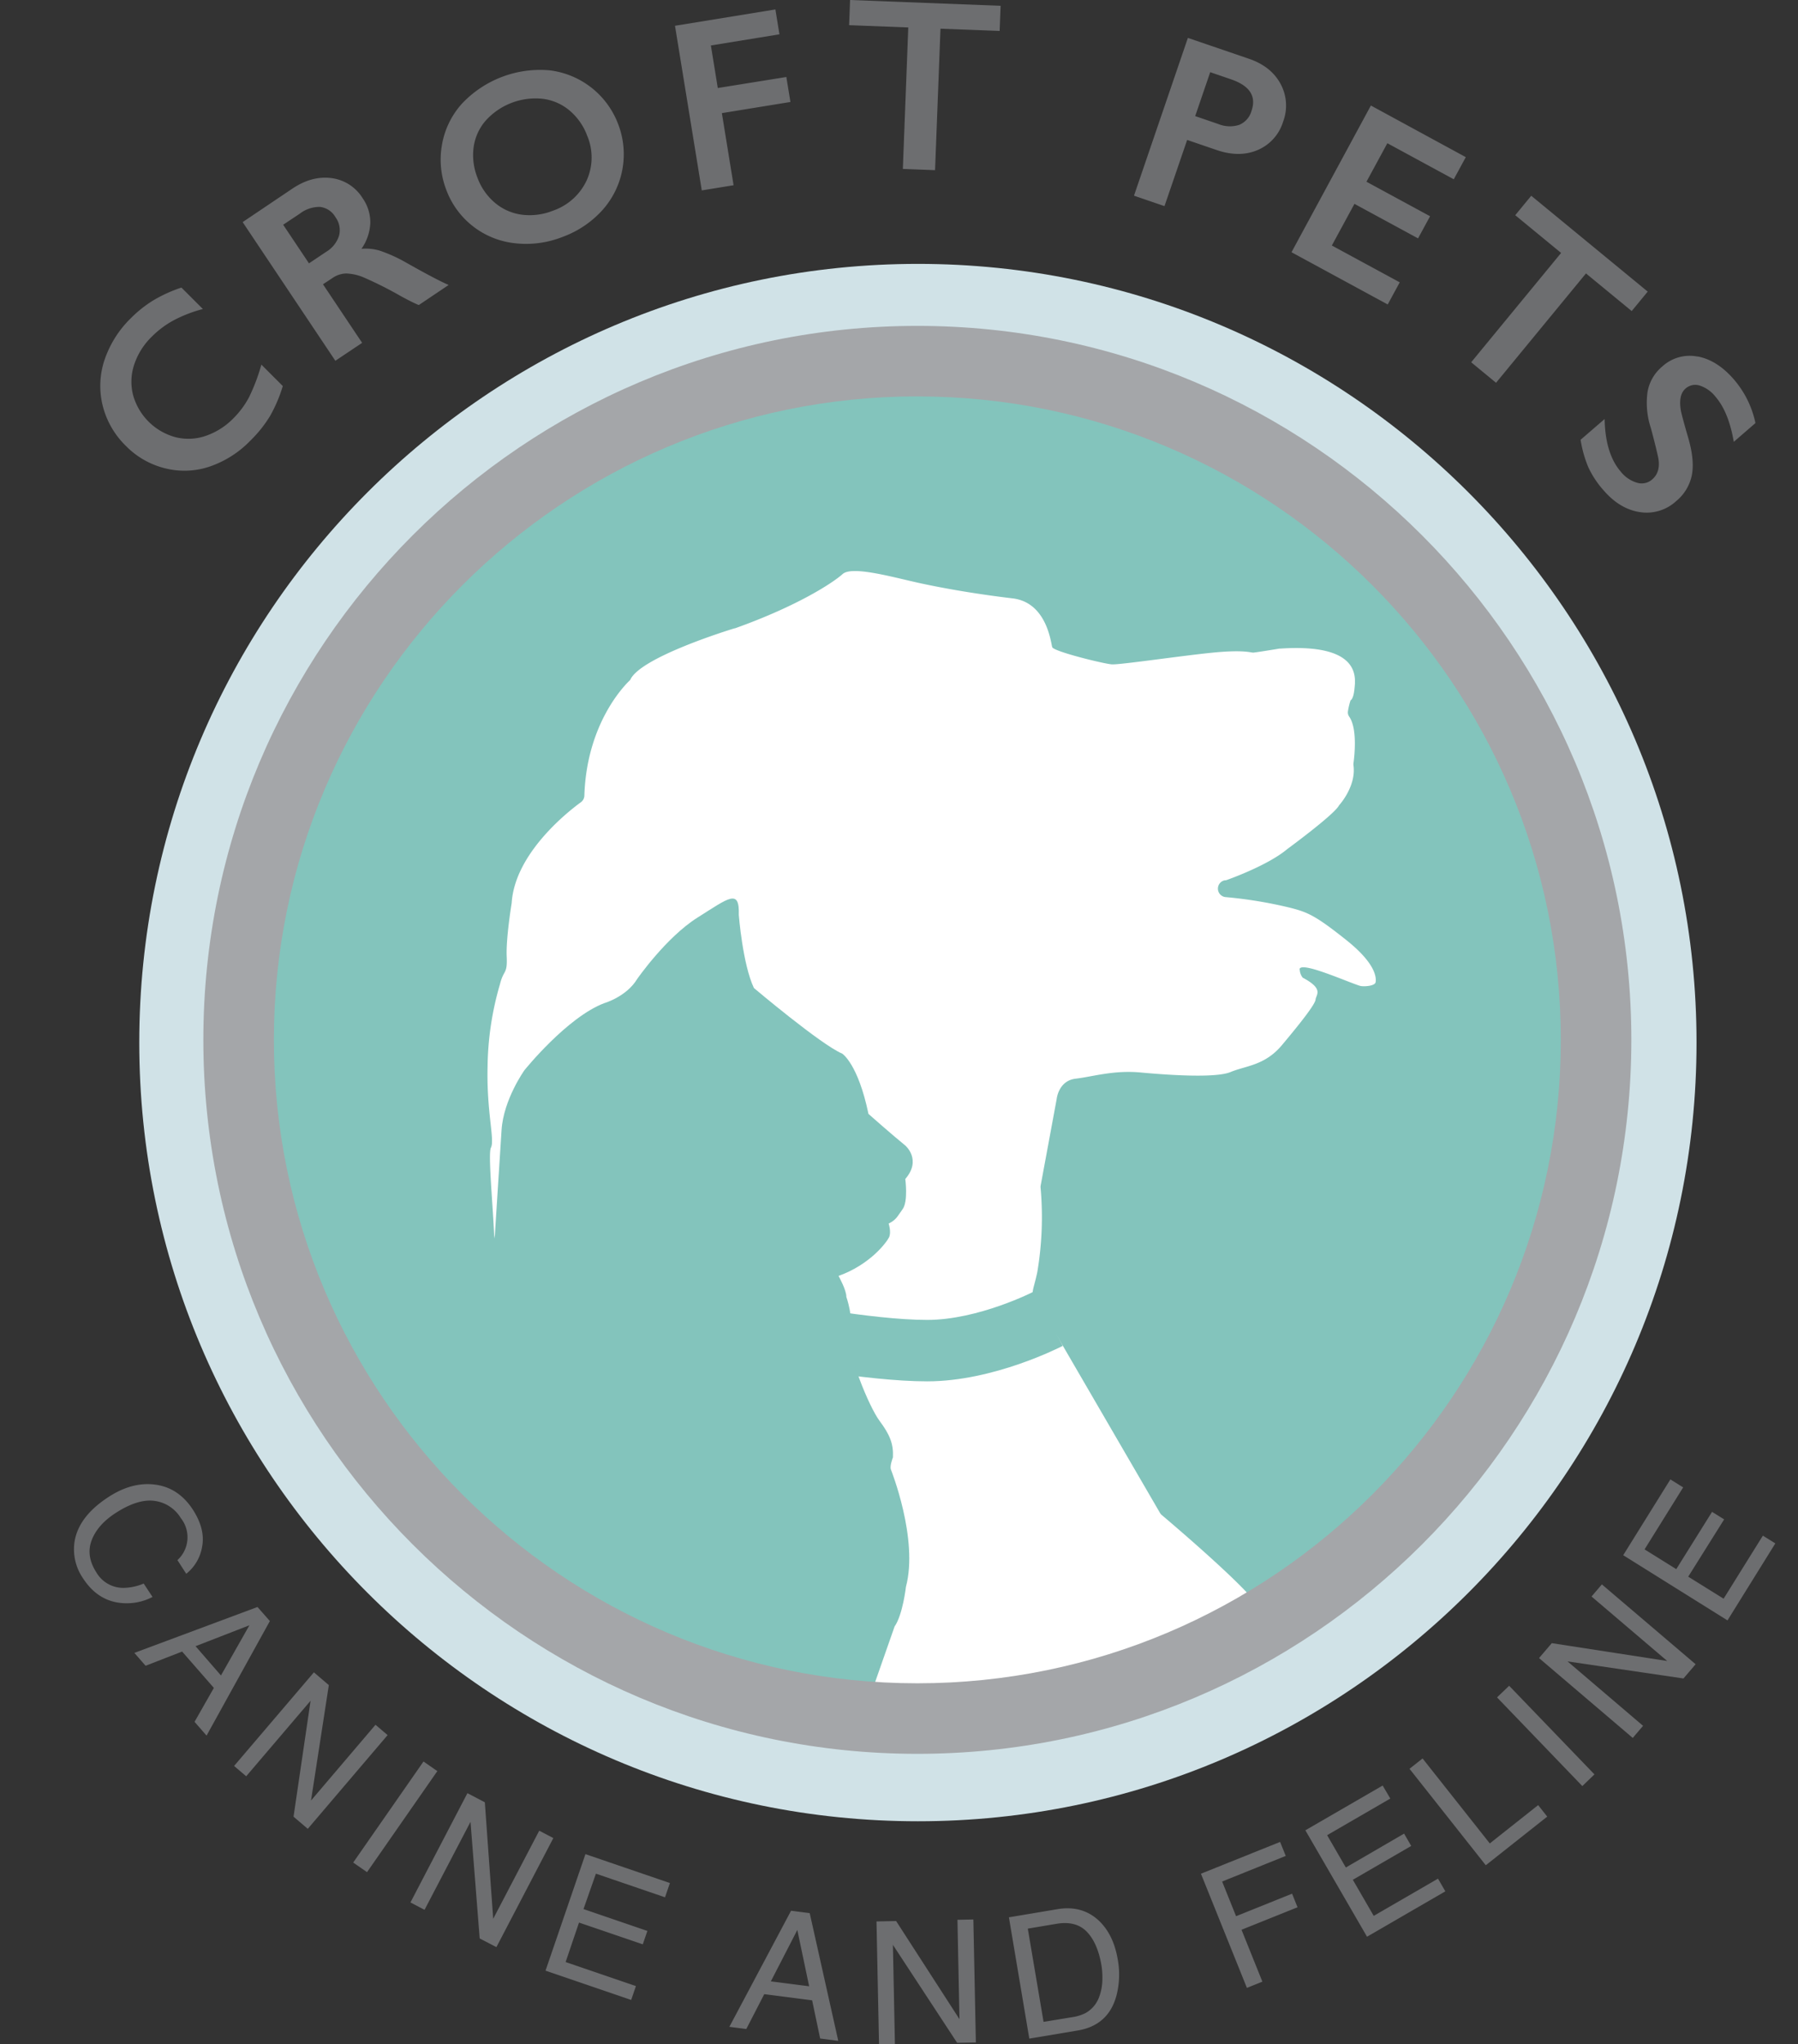 <svg xmlns="http://www.w3.org/2000/svg" viewBox="0 0 537.06 610.63"><rect x="0" y="0" width="537.06" height="610.63" fill="#333333" stroke="none"/><defs><style>.cls-1{fill:#83c4bc;}.cls-2{fill:#fff;}.cls-3{fill:#8090b0;}.cls-4{fill:none;}.cls-5{fill:#6d6e70;}.cls-6{fill:#d0e2e7;}.cls-7{fill:#a4a6a9;}</style></defs><title>logo</title><g id="Layer_2" data-name="Layer 2"><g id="Layer_1-2" data-name="Layer 1"><circle class="cls-1" cx="270.64" cy="305.17" r="198.9"/><path class="cls-2" d="M402.1,280.76c-9.19-7.32-11.5-8.3-16.94-9.67A130.79,130.79,0,0,0,366,267.95a2.54,2.54,0,0,1-.21-5l.21,0a2.36,2.36,0,0,0,.46-.11c1.66-.59,12.56-4.59,18.06-9.24,0,0,14.18-10.39,15.47-13.08,0,0,5.16-5.58,4.29-11.93a2.29,2.29,0,0,1,0-.64c.24-1.7,1.27-10.14-1.23-13.83a2.23,2.23,0,0,1-.44-1.5,19.71,19.71,0,0,1,.81-3.46s.83-.18,1.16-3.43,2-13.6-22.15-12l-.26,0c-.94.16-7.11,1.17-7.82,1.2s-2.78-.9-12,0-27.82,3.67-30.23,3.51-17.41-3.85-17.82-5.14-1.59-13.35-11.84-14.57-19.85-2.85-27.57-4.52-20.32-5.33-23.19-2.75-13.37,9.51-32.17,16.22l-.14,0c-1.49.45-28.31,8.7-31.15,15.43,0,0-12.94,11.45-13.69,34.48a2.53,2.53,0,0,1-1,2c-4.12,3-19.78,15.4-20.71,30.12,0,0-1.74,10.57-1.49,16s-.89,3.78-2,8.23a90.91,90.91,0,0,0-3.71,24.65c-.33,13.63,2.21,21.92,1,24.21s1.82,28.15,1,35.76c-.43,4.23-.32.8-1.84,3.19L144.64,384a2.54,2.54,0,0,1-.19.32l-3.13,4.48-1.6,2.27-2,2.74a2.52,2.52,0,0,0-.45,1.95c3,16.82-.59,53-1.34,60.11a2.52,2.52,0,0,0,.76,2.08L161,481.69a2.54,2.54,0,0,0,.74.5L217.44,507a2.54,2.54,0,0,0,2.7-.41l1.88-1.63a2.53,2.53,0,0,1,2.4-.52l3.5,1.07c13.65,4.23,12.33,3.39,31.14,5.32,18.21,1.87,71.37-9.17,74.76-9.88a2.18,2.18,0,0,0,.34-.1c2.93-1.09,43-16.07,42-20.24s-26-25.43-29.15-28.09a2.46,2.46,0,0,1-.54-.65l-38.06-65.5,0,0c.1-1.59.69-2.89,1.42-6.34a98.86,98.86,0,0,0,1-25.17,2.47,2.47,0,0,1,0-.66l4.81-26s.55-5.4,5.63-6,11.39-2.6,19.37-1.86,22.42,1.76,26.93-.13,10.2-1.91,15.31-8,9.91-12.1,10.07-13.62,2.6-3.17-3.84-6.57a4.22,4.22,0,0,1-.88-2.32s-.72-1.56,4.08-.24,12.95,4.88,14.22,5.07,4.21-.07,4.37-1.17S411.3,288.07,402.1,280.76ZM285.26,410.11c-.09.27-.13.42-.13.42a16.12,16.12,0,0,1-.54-1.74,4.78,4.78,0,0,1,.68,1.3Z"/><path class="cls-3" d="M155.11,401"/><path class="cls-1" d="M156.74,375.05a32.5,32.5,0,0,1-4.35,13A161.36,161.36,0,0,1,143,401.31l-2.23,31.93,15.32-.16,8.46-26Z"/><path class="cls-1" d="M276.94,412.6c-18.58,0-46.82-5.62-48-5.86l3.61-18c.27.06,27.66,5.51,44.41,5.51,15.34,0,31.87-8.46,32-8.55L317.44,402C316.6,402.42,296.84,412.6,276.94,412.6Z"/><path class="cls-1" d="M146.86,409.61s1.11-38-5.77-27.34-16.6,45.11-16.6,45.11-1.5,16.23-1.62,17.18,44,37.37,44,37.37l39.63,20.85,52.71,5.9,8-22.85c2.45-3.5,3.39-11.85,3.39-11.85,3.82-14.26-4.5-35.08-4.5-35.08-.37-1.08.62-3.6.62-3.6.18-4-.88-6.72-4-10.9s-9.89-20.48-8.77-25.61-1.15-11.43-1.15-11.43c.06-2-2.33-6.25-2.33-6.25,9.41-3.37,14.33-10,15.08-11.51s-.11-4.12-.11-4.12c2.35-1.21,2.49-2,4.18-4.32s.79-9,.79-9c5-5.78,0-10,0-10-3.71-3-11-9.44-11-9.44-3.12-15-7.83-18-7.83-18-6.37-2.69-26.38-19.6-26.38-19.6-3.38-7.11-4.52-21.84-4.52-21.84.24-7.93-2.92-5.14-12.34.8s-18,18.32-18,18.32c-3.23,5.33-9.78,7.21-9.78,7.21-11.2,4.21-23.92,20.07-23.92,20.07s-6.23,8.71-6.82,17.83c-.31,4.82-.86,13.35-1.3,20.32l-.71,11.18s-2.66,12.2-11,39.28-11.29,44.66-11.29,44.66"/><rect class="cls-4" y="54.07" width="537.06" height="537.06"/><path class="cls-5" d="M507.09,106.51a12.12,12.12,0,0,0-10.62,3,12.69,12.69,0,0,0-4.36,7.61,23.83,23.83,0,0,0,1,10.73q1.43,5.31,2.19,8.81.83,4.28-1.79,6.54a4.75,4.75,0,0,1-4.5,1,9.7,9.7,0,0,1-4.89-3.32q-4.62-5.34-4.82-15.72l-7.18,6.2a35.62,35.62,0,0,0,2.31,8.21,28.27,28.27,0,0,0,4.58,6.91q4.8,5.56,10.8,6.48a13,13,0,0,0,10.86-3.28,13.53,13.53,0,0,0,4.65-7.6q.9-4.36-.93-10.89-2.2-7.57-2.36-8.84-.69-4.45,1.44-6.29a4.35,4.35,0,0,1,4.19-.91,9.92,9.92,0,0,1,4.78,3.38q3.91,4.54,5.44,13.44l6.47-5.6a29.13,29.13,0,0,0-6.41-13q-5-5.8-10.88-6.9m-49.68-48-4.78,5.81L466.3,75.55l-26.86,32.66,7.43,6.12,26.86-32.66,13.66,11.24,4.78-5.81Zm-47.9-26.95L385.77,75.34l28.74,15.6,3.59-6.61-20.28-11,6.75-12.44,19,10.31,3.59-6.61-19-10.31,6.24-11.5,19.84,10.77,3.59-6.61ZM357,34.68l4.49-13.12,6.21,2.13q8.36,2.87,6.14,9.38a6.35,6.35,0,0,1-3.73,4.24,9.23,9.23,0,0,1-6.25-.28Zm-2.18-23.36L338.72,58.45l9.11,3.12,6.77-19.77,8.77,3q6.85,2.35,12.32,0a13.41,13.41,0,0,0,7.57-8.45,13.58,13.58,0,0,0-.75-11.28q-2.82-5.24-9.43-7.51ZM253.92,0l-.29,7.52,17.67.68-1.62,42.26,9.62.37,1.62-42.26,17.67.68.29-7.52ZM201.62,7.7l8,49.17,9.5-1.54-3.5-21.54,20.48-3.33L234.88,23,214.4,26.29l-2.06-12.71,20.48-3.33-1.21-7.43ZM141.47,44A15.24,15.24,0,0,1,145.1,36a20.08,20.08,0,0,1,17-6.49,15.39,15.39,0,0,1,8.05,3.52,18,18,0,0,1,5.26,7.56,16.57,16.57,0,0,1-.2,13.35,17.31,17.31,0,0,1-10.07,9,18.73,18.73,0,0,1-9.25,1.19,15.62,15.62,0,0,1-8-3.51,17.75,17.75,0,0,1-5.27-7.53A18.18,18.18,0,0,1,141.47,44m-3.66-12.84A24.52,24.52,0,0,0,132,43.35a25.05,25.05,0,0,0,1.28,13.29,24.65,24.65,0,0,0,20.4,16,29.58,29.58,0,0,0,14.34-1.87,29.76,29.76,0,0,0,12-8.1,25,25,0,0,0,4.64-25.55A25.09,25.09,0,0,0,164.1,21a32.06,32.06,0,0,0-26.29,10.15M92.29,78.66,84.58,67.13l5-3.33a9.62,9.62,0,0,1,6-2,6.13,6.13,0,0,1,4.62,3.07,6.51,6.51,0,0,1,1.08,5.5,8.7,8.7,0,0,1-3.88,4.87ZM72.48,66.34l27.69,41.42,8-5.35L96.47,84.91,99.38,83a7.36,7.36,0,0,1,4.05-1.31,14.5,14.5,0,0,1,5.26,1.2,114,114,0,0,1,11,5.54q3.57,1.95,5.4,2.69l8.92-6q-3.74-1.62-12.57-6.61a44.88,44.88,0,0,0-8-3.64,14.48,14.48,0,0,0-5.47-.55,14.53,14.53,0,0,0,2.64-7.75,12.64,12.64,0,0,0-2.29-7.37,12.85,12.85,0,0,0-9.3-6q-5.84-.77-11.67,3.13ZM31.23,107.47a24.51,24.51,0,0,0-.57,13.64,25.44,25.44,0,0,0,7,12.14,24.61,24.61,0,0,0,11.65,6.63,23.52,23.52,0,0,0,13.29-.51,30.75,30.75,0,0,0,12.17-7.74,37.49,37.49,0,0,0,5.95-7.47,43.41,43.41,0,0,0,3.75-8.85l-6.4-6.4a57,57,0,0,1-3.64,9.65,25.88,25.88,0,0,1-4.7,6.37,21.07,21.07,0,0,1-8.33,5.28,15.8,15.8,0,0,1-9,.37A18,18,0,0,1,39.75,118a16.09,16.09,0,0,1,.33-9.08,20.7,20.7,0,0,1,5.23-8.33,28,28,0,0,1,6.59-4.93A41.24,41.24,0,0,1,60.6,92.3l-6.41-6.4a42.1,42.1,0,0,0-8.52,3.89A35.87,35.87,0,0,0,39.13,95a31.43,31.43,0,0,0-7.9,12.49"/><path class="cls-5" d="M516,484l14.29-23-3.72-2.31-11.73,18.83-10.57-6.58L515,453.83l-3.61-2.25L500.7,468.69l-9.47-5.9,11.53-18.52-3.82-2.38-14.09,22.64ZM487.7,519.11l3.08-3.62-22.56-19.24,34.63,5.1,3.63-4.25-28-23.85-3.09,3.62L498,496.13l-34.48-5.33-3.81,4.46Zm-15.06,14.38,3.62-3.49-25.48-26.47L447.16,507ZM443.8,557.14l18.36-14.53-2.72-3.43L445,550.62l-20.08-25.38-3.9,3.09Zm-35.47,21.35,23.39-13.56-2.19-3.79-19.2,11.12-6.24-10.78,17.44-10.11-2.13-3.68L402,557.81l-5.59-9.65,18.87-10.94L413,533.33,389.91,546.7Zm-35.88,15.28,4.62-1.86-6.23-15.5,16.73-6.72-1.63-4.06-16.73,6.73L365.05,562l19-7.65-1.68-4.18-23.65,9.5Zm-65,15.15,14.44-2.42q9.2-1.54,11.59-10.42a25.05,25.05,0,0,0,.39-10.79q-1.26-7.47-5.69-11.65-5-4.62-12.33-3.38l-14.49,2.43Zm4.26-5L307,576.07l8.52-1.43q5.81-1,9.06,2.31T329,587a22.31,22.31,0,0,1,.28,3.86,15.57,15.57,0,0,1-1.11,6,9,9,0,0,1-4,4.47,13.19,13.19,0,0,1-3.92,1.19Zm-49.15,6.74,4.75-.1-.6-29.65,19.19,29.27,5.59-.11-.75-36.74-4.75.1.6,29.68-18.92-29.31-5.86.12Zm-44.7-5.26,5.06.65,5.36-10.41,14.3,1.84,2.4,11.41,5.41.7-8.53-38.15-5.57-.72Zm12.39-13.58,7.91-15.35,3.53,16.82Zm-67.3-3.2,25.58,8.75,1.42-4.14-21-7.18,4-11.79L192,580.76l1.37-4-19.08-6.53L178,559.65l20.64,7.06,1.46-4.26-25.23-8.63Zm-40.35-20.37,4.21,2.2,13.73-26.28L143.28,579l5,2.59,17-32.57-4.21-2.2-13.75,26.31-2.5-34.8-5.2-2.72Zm-17.1-11.92,4.13,2.87,21-30.18-4.13-2.87ZM69.92,527.48l3.62,3.08L92.77,508l-5.09,34.63,4.25,3.63,23.85-28-3.62-3.08L92.9,537.81l5.32-34.48-4.46-3.81ZM40.13,493.71l3.36,3.84,10.91-4.24,9.48,10.86-5.77,10.13,3.59,4.11L80.61,484.2,76.91,480Zm18.28-2,16.09-6.25L66,500.45ZM57.66,451q-4.39-6.79-11.63-7.59-6.68-.75-13.51,3.66-9,5.81-10.24,13.35a15.29,15.29,0,0,0,2.51,11q4,6.17,10.3,7.24A16.68,16.68,0,0,0,45.56,477L42.92,473a16.22,16.22,0,0,1-6.13,1.29,9.28,9.28,0,0,1-8-4.62q-3.18-4.93-1.41-9.6t7.2-8.17q6.63-4.28,11.61-3.59A10.8,10.8,0,0,1,54,453.43,9.24,9.24,0,0,1,53,466l2.63,4.08A13,13,0,0,0,60.37,462q1-5.19-2.71-11"/><path class="cls-3" d="M249.2,485.85"/><path class="cls-6" d="M274.18,544C145.93,544,41.6,439.64,41.6,311.4S145.93,78.82,274.18,78.82,506.75,183.15,506.75,311.4,402.42,544,274.18,544Zm0-426.85c-107.12,0-194.27,87.15-194.27,194.27s87.15,194.27,194.27,194.27S468.44,418.52,468.44,311.4,381.3,117.13,274.18,117.13Z"/><path class="cls-7" d="M274,523.86c-117.59,0-213.26-95.67-213.26-213.26S156.42,97.34,274,97.34,487.28,193,487.28,310.6,391.61,523.86,274,523.86Zm0-405.46c-106,0-192.19,86.22-192.19,192.19S168,502.79,274,502.79,466.21,416.58,466.21,310.6,380,118.41,274,118.41Z"/></g></g></svg>
